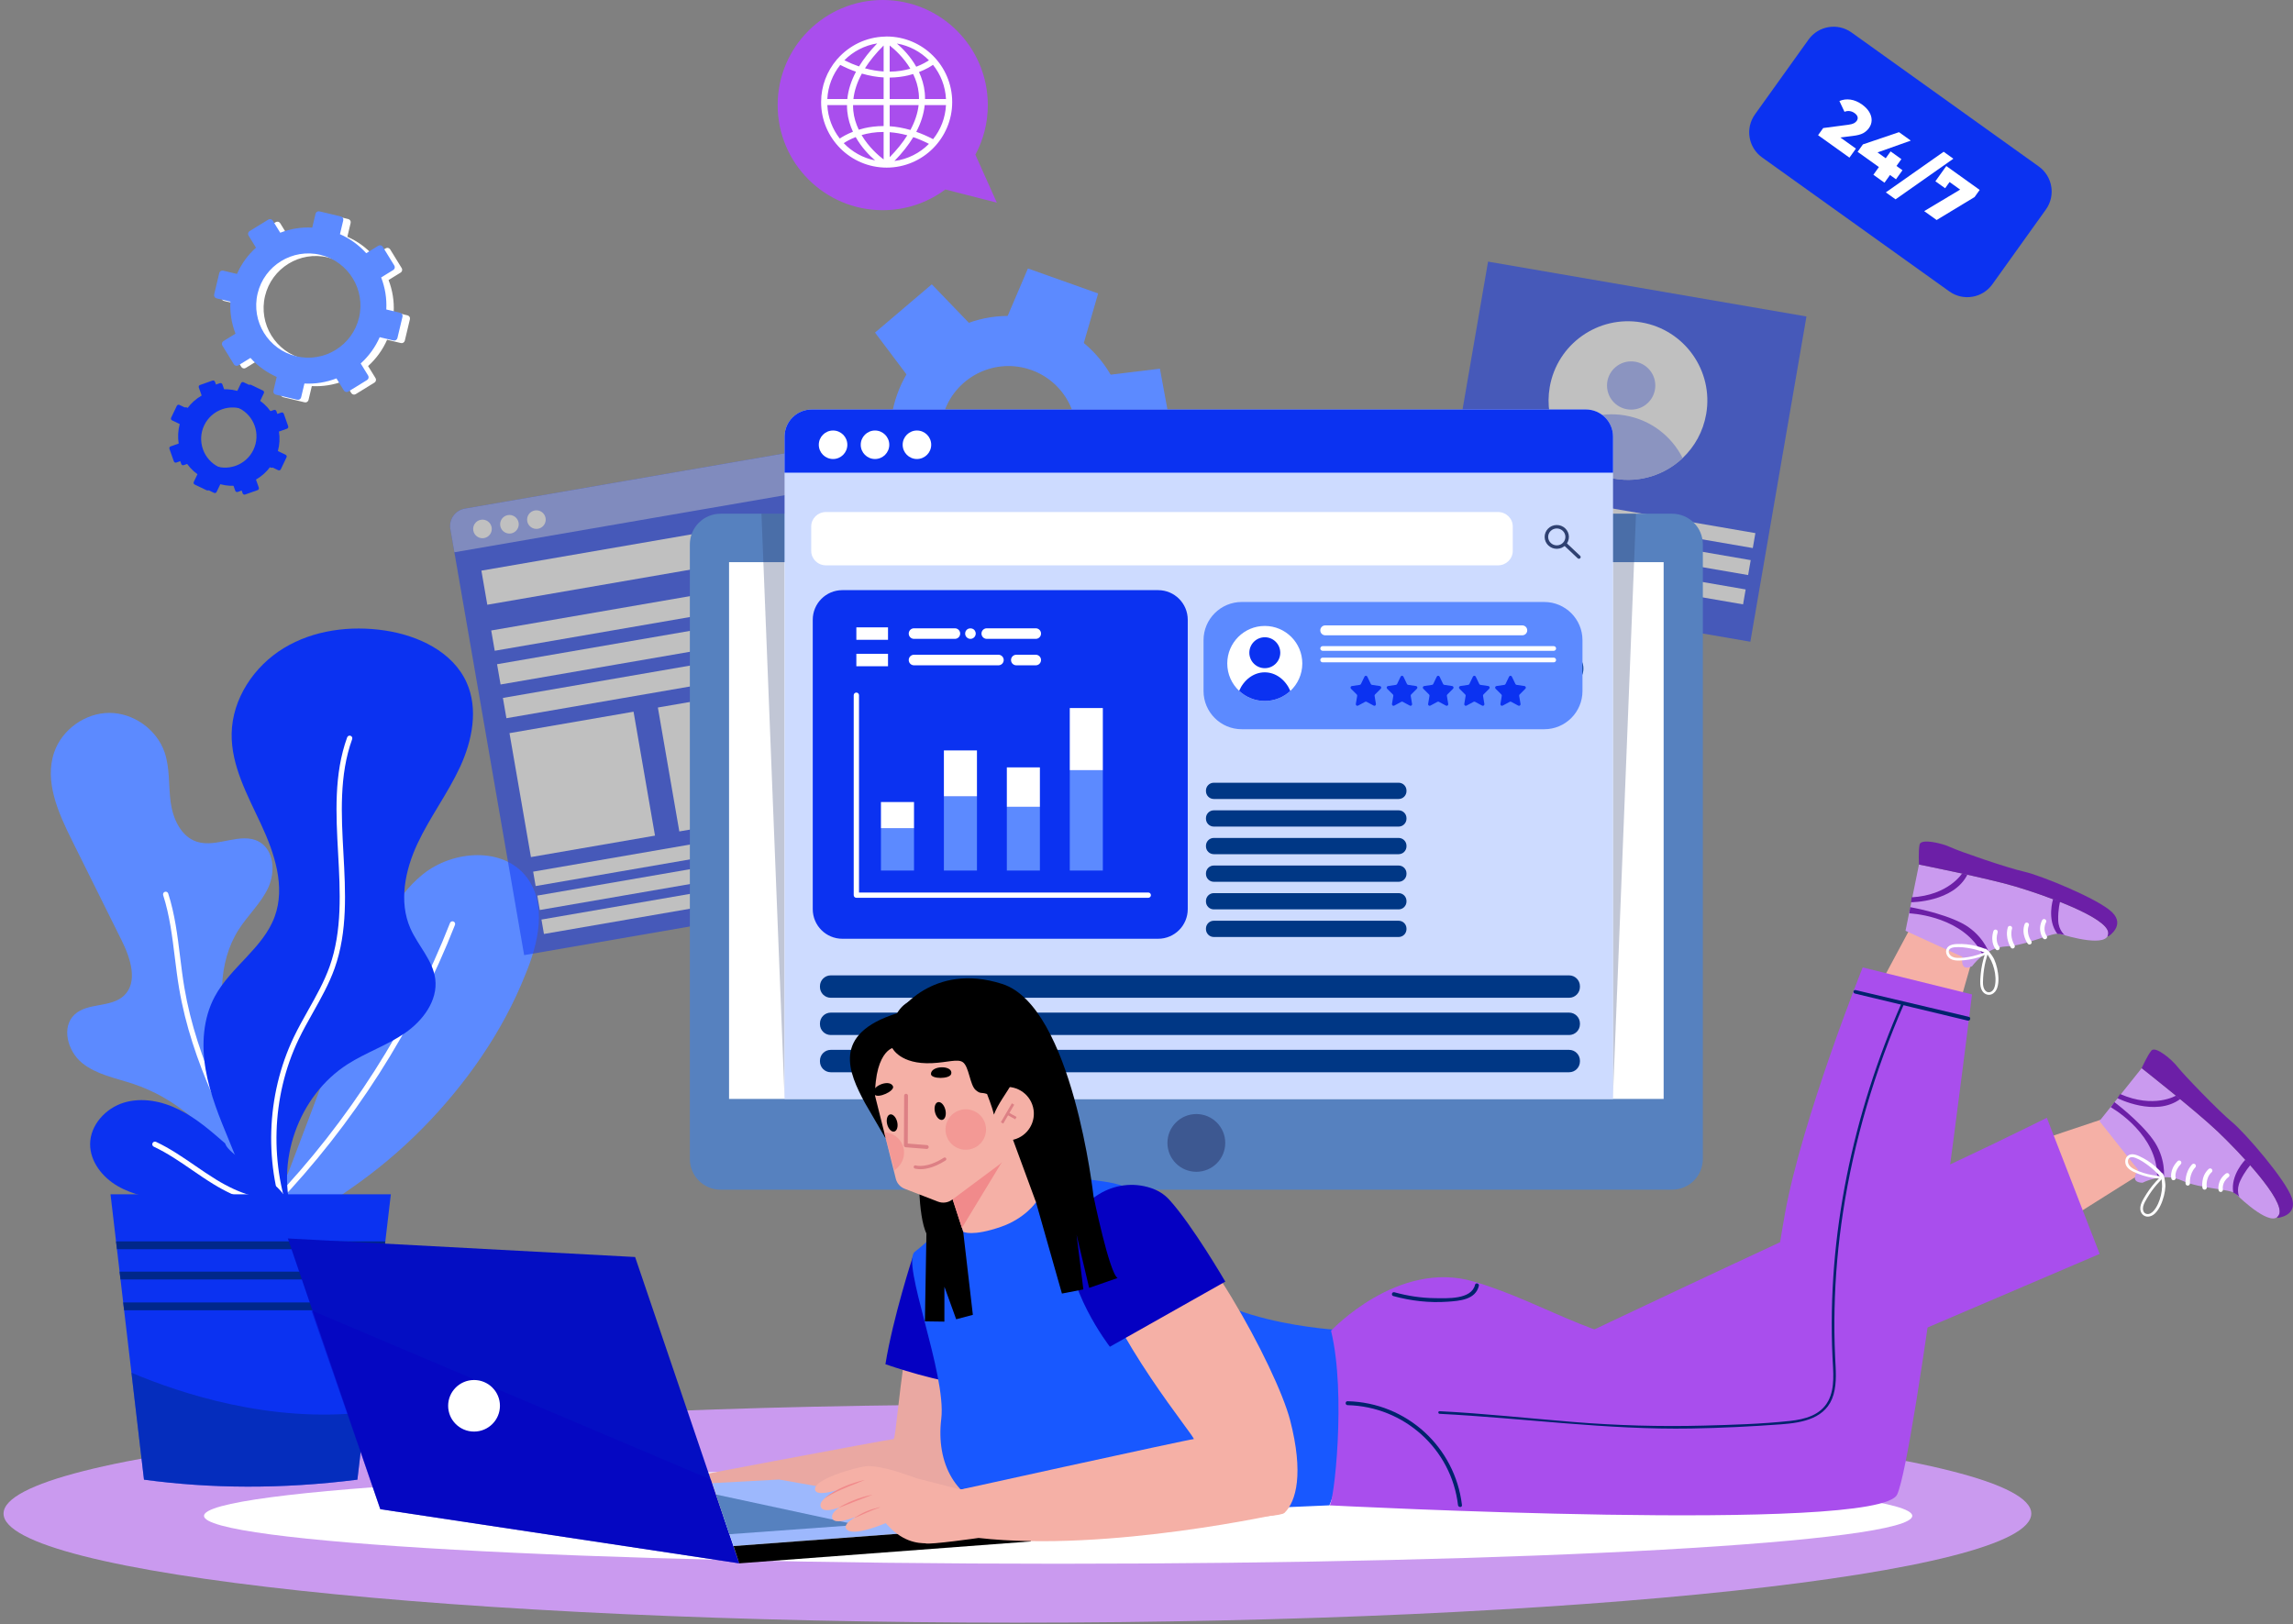 <svg xmlns="http://www.w3.org/2000/svg" width="631" height="447" viewBox="0 0 631 447" fill="none"><rect x="0" y="0" width="631" height="447" fill="#808080" stroke="none"/><path d="M0.976 416.606C0.976 433.186 125.889 446.628 279.979 446.628C434.068 446.628 558.982 433.186 558.982 416.606C558.982 400.027 434.068 386.584 279.979 386.584C125.889 386.584 0.976 400.027 0.976 416.606Z" fill="#CA9AEF"></path><path d="M291.181 430.414C420.994 430.414 526.227 424.513 526.227 417.234C526.227 409.955 420.994 404.054 291.181 404.054C161.368 404.054 56.134 409.955 56.134 417.234C56.134 424.513 161.368 430.414 291.181 430.414Z" fill="white"></path><path d="M144.538 268.32C148.17 259.643 150.636 248.908 144.924 241.431C138.483 233.002 124.665 233.982 116.393 240.624C108.121 247.266 104.015 257.67 100.255 267.587C95.614 279.828 90.971 292.07 86.329 304.312C84.088 310.222 81.847 316.133 79.606 322.042C77.972 326.35 73.144 334.331 74.392 338.85C80.98 338.95 90.871 331.02 96.309 327.285C103.481 322.358 110.179 316.738 116.287 310.54C128.117 298.539 138.307 284.043 144.538 268.32Z" fill="#5C8AFF"></path><path d="M74.881 331.615C74.647 331.332 74.655 330.914 74.916 330.643C95.868 308.747 112.783 282.26 123.836 254.047C123.983 253.671 124.408 253.486 124.784 253.634C125.161 253.781 125.346 254.205 125.198 254.581C119.629 268.796 112.613 282.568 104.343 295.517C96.072 308.464 86.528 320.623 75.971 331.656C75.692 331.947 75.229 331.958 74.937 331.679C74.917 331.657 74.898 331.637 74.881 331.615Z" fill="white"></path><path d="M36.642 298.33C31.797 296.719 26.522 295.781 22.561 292.557C18.6 289.334 16.799 282.672 20.558 279.217C24.154 275.911 30.474 277.408 34.064 274.094C38.093 270.374 35.916 263.748 33.477 258.838C28.914 249.649 24.349 240.462 19.786 231.273C16.021 223.692 12.167 215.071 14.914 207.064C17.066 200.791 23.456 196.225 30.091 196.22C36.727 196.216 43.123 200.772 45.283 207.042C46.785 211.403 46.346 216.167 46.955 220.74C47.564 225.314 49.776 230.266 54.169 231.683C59.731 233.477 66.304 228.829 71.374 231.733C75.458 234.072 75.795 240.068 73.814 244.336C71.834 248.603 68.228 251.883 65.692 255.846C59.837 264.996 60.249 276.883 63.053 287.377C65.856 297.871 70.795 307.703 73.529 318.215C74.309 321.212 76.853 332.638 71.972 333.324C68.143 333.863 64.933 322.943 63.568 320.581C57.627 310.295 47.955 302.091 36.642 298.33Z" fill="#5C8AFF"></path><path d="M72.382 328.763C72.559 328.815 72.755 328.799 72.93 328.707C73.287 328.517 73.422 328.075 73.232 327.718C63.846 310.113 54.143 291.908 50.743 271.874C50.264 269.048 49.904 266.137 49.559 263.322C48.849 257.553 48.115 251.588 46.294 245.94C46.171 245.556 45.758 245.346 45.373 245.469C44.988 245.592 44.778 246.004 44.901 246.39C46.68 251.905 47.406 257.8 48.107 263.502C48.455 266.333 48.816 269.26 49.302 272.119C52.74 292.387 62.502 310.698 71.942 328.404C72.037 328.585 72.2 328.71 72.382 328.763Z" fill="white"></path><path d="M63.064 314.003C60.428 307.639 57.772 301.21 56.597 294.423C55.423 287.637 55.84 280.363 59.1 274.296C63.462 266.18 72.423 260.955 75.588 252.302C78.616 244.025 75.543 234.831 71.822 226.842C68.1 218.852 63.604 210.74 63.749 201.929C63.906 192.338 69.901 183.364 78.102 178.384C86.304 173.403 96.406 172.126 105.899 173.54C115.066 174.906 124.578 179.379 128.388 187.824C131.695 195.155 129.965 203.841 126.583 211.139C123.199 218.436 118.28 224.938 114.875 232.226C111.471 239.514 109.689 248.18 112.933 255.539C115.036 260.312 119.14 264.31 119.782 269.485C120.519 275.417 116.359 280.952 111.437 284.343C106.514 287.735 100.73 289.683 95.689 292.899C82.102 301.566 75.608 319.927 80.731 335.203C80.737 335.222 74.57 336.868 73.609 336.509C71.903 335.871 71.369 333.926 70.694 332.412C67.989 326.354 65.603 320.133 63.064 314.003Z" fill="#0B32F1"></path><path d="M79.748 338.02C79.901 338.064 80.068 338.059 80.227 337.995C80.602 337.844 80.781 337.416 80.63 337.043C74.059 320.88 74.635 301.835 82.168 286.098C83.367 283.593 84.762 281.112 86.11 278.715C88.294 274.828 90.554 270.811 92.084 266.517C95.687 256.408 95.086 245.417 94.503 234.789C93.925 224.24 93.329 213.332 96.908 203.457C97.046 203.078 96.849 202.658 96.469 202.521C96.09 202.382 95.67 202.58 95.532 202.96C91.852 213.115 92.458 224.173 93.043 234.868C93.616 245.353 94.21 256.195 90.707 266.027C89.219 270.203 86.99 274.167 84.835 278C83.475 280.418 82.07 282.918 80.85 285.467C73.142 301.571 72.553 321.057 79.276 337.596C79.362 337.808 79.54 337.959 79.748 338.02Z" fill="white"></path><path d="M61.958 314.72C58.005 311.27 53.998 307.783 49.307 305.438C44.616 303.09 39.086 301.971 34.07 303.507C29.054 305.043 24.821 309.666 24.797 314.91C24.776 319.732 28.191 324.038 32.364 326.458C36.536 328.876 41.396 329.756 46.146 330.597C51.863 331.61 57.581 332.623 63.297 333.635C66.714 334.24 74.969 337.429 77.822 334.894C85.134 328.395 63.212 319.304 61.958 314.72Z" fill="#0B32F1"></path><path d="M68.301 330.343C71.542 331.284 74.595 331.543 77.509 331.134C77.908 331.078 78.188 330.708 78.132 330.309C78.076 329.909 77.705 329.63 77.306 329.686C72.018 330.427 66.179 328.784 59.453 324.658C57.481 323.449 55.53 322.11 53.644 320.812C50.255 318.485 46.751 316.077 42.942 314.296C42.577 314.126 42.141 314.282 41.969 314.649C41.798 315.014 41.955 315.449 42.322 315.621C46.022 317.352 49.476 319.725 52.816 322.019C54.718 323.325 56.684 324.677 58.69 325.906C62.081 327.988 65.273 329.464 68.301 330.343Z" fill="white"></path><path d="M107.557 328.72L106.034 341.691L105.783 343.842L105.06 350.007L104.809 352.161L104.067 358.49L103.815 360.64L100.522 388.725L98.347 407.271C77.463 409.913 57.971 409.75 39.624 407.271L36.171 377.836L34.155 360.64L33.903 358.49L33.162 352.161L32.91 350.007L32.186 343.842L31.934 341.691L30.412 328.72H107.557Z" fill="#0B32F1"></path><path d="M106.036 341.689L105.785 343.842H32.183L31.931 341.689H106.036Z" fill="#00278A"></path><path d="M105.06 350.007L104.809 352.16H33.159L32.906 350.007H105.06Z" fill="#00278A"></path><path d="M104.065 358.489L103.814 360.638H34.152L33.9 358.489H104.065Z" fill="#00278A"></path><g opacity="0.5"><path d="M100.522 388.723L98.347 407.27C77.463 409.912 57.971 409.748 39.624 407.27L36.171 377.835C49.862 383.63 74.502 391.694 100.522 388.723Z" fill="#00278A"></path></g><path d="M288.427 88.847C271.513 82.826 252.917 91.647 246.892 108.545C240.868 125.443 249.694 144.022 266.609 150.042C283.523 156.061 302.119 147.242 308.144 130.344C314.167 113.444 305.341 94.867 288.427 88.847ZM271.24 137.049C261.508 133.586 256.429 122.897 259.896 113.173C263.363 103.45 274.061 98.376 283.793 101.839C293.525 105.303 298.604 115.992 295.137 125.716C291.672 135.439 280.971 140.513 271.24 137.049Z" fill="#5C8AFF"></path><path d="M296.708 99.735L275.12 92.053L282.869 73.895L302.192 80.772L296.708 99.735Z" fill="#5C8AFF"></path><path d="M270.114 92.483L252.659 107.321L240.796 91.538L256.418 78.256L270.114 92.483Z" fill="#5C8AFF"></path><path d="M250.529 111.868L254.662 134.388L235.05 136.762L231.349 116.604L250.529 111.868Z" fill="#5C8AFF"></path><path d="M257.54 138.506L279.129 146.188L271.379 164.344L252.056 157.467L257.54 138.506Z" fill="#0B32F1"></path><path d="M284.135 145.929L301.419 130.895L313.461 146.543L297.99 159.999L284.135 145.929Z" fill="#0B32F1"></path><path d="M303.719 126.373L299.584 103.851L319.196 101.479L322.897 121.637L303.719 126.373Z" fill="#5C8AFF"></path><g opacity="0.5"><path d="M497.111 87.11L409.491 72.011L394.05 161.532L481.67 176.631L497.111 87.11Z" fill="#0B32F1"></path><path d="M469.518 113.96C468.686 118.783 466.332 122.953 463.036 126.08C458.203 130.653 451.338 132.974 444.276 131.758C437.171 130.535 431.468 126.01 428.463 120.035C426.432 116.004 425.635 111.327 426.463 106.541C428.513 94.663 439.816 86.694 451.705 88.742C463.592 90.79 471.568 102.081 469.518 113.96Z" fill="white"></path><g opacity="0.79"><path d="M463.036 126.08C458.203 130.653 451.338 132.974 444.276 131.758C437.171 130.534 431.468 126.009 428.463 120.034C433.298 115.453 440.161 113.14 447.223 114.356C454.327 115.58 460.031 120.103 463.036 126.08Z" fill="#7A90FF"></path></g><g opacity="0.79"><path d="M448.898 112.747C452.567 112.732 455.53 109.748 455.515 106.082C455.501 102.416 452.514 99.456 448.844 99.47C445.174 99.485 442.211 102.469 442.226 106.136C442.241 109.802 445.228 112.762 448.898 112.747Z" fill="#7A90FF"></path></g><path d="M483.054 146.739L405.169 133.318L404.46 137.43L482.345 150.851L483.054 146.739Z" fill="white"></path><path d="M481.77 154.172L403.886 140.751L403.177 144.863L481.061 158.284L481.77 154.172Z" fill="white"></path><path d="M480.376 162.239L402.492 148.818L401.783 152.93L479.667 166.351L480.376 162.239Z" fill="white"></path></g><g opacity="0.5"><path d="M270.557 120.281L290.861 237.549L144.238 262.89L123.934 145.622C123.475 142.973 125.254 140.454 127.907 139.995L264.924 116.313C267.578 115.856 270.1 117.632 270.557 120.281Z" fill="#0B32F1"></path><g opacity="0.79"><path d="M270.557 120.281L271.664 126.673L125.041 152.013L123.934 145.622C123.475 142.973 125.254 140.454 127.907 139.995L264.924 116.313C267.578 115.856 270.1 117.632 270.557 120.281Z" fill="#9FAFFF"></path></g><path d="M135.294 145.15C135.535 146.543 134.601 147.868 133.207 148.108C131.812 148.349 130.486 147.415 130.246 146.023C130.005 144.631 130.939 143.305 132.334 143.065C133.727 142.823 135.052 143.756 135.294 145.15Z" fill="white"></path><path d="M142.715 143.868C142.956 145.26 142.022 146.585 140.627 146.825C139.233 147.066 137.907 146.132 137.667 144.74C137.426 143.348 138.36 142.023 139.755 141.782C141.149 141.54 142.475 142.475 142.715 143.868Z" fill="white"></path><path d="M150.137 142.584C150.377 143.976 149.443 145.302 148.049 145.542C146.654 145.782 145.329 144.849 145.088 143.457C144.848 142.064 145.781 140.739 147.176 140.499C148.57 140.257 149.896 141.192 150.137 142.584Z" fill="white"></path><path d="M253.652 136.123L132.474 157.068L134.097 166.452L255.276 145.507L253.652 136.123Z" fill="white"></path><path d="M262.369 141.284C261.826 141.378 261.278 141.261 260.82 140.952C260.348 140.635 260.03 140.153 259.921 139.595C259.811 139.038 259.927 138.473 260.245 138.002C260.562 137.532 261.045 137.212 261.602 137.104C262.16 136.997 262.727 137.11 263.197 137.427C263.668 137.744 263.987 138.226 264.096 138.784C264.206 139.341 264.09 139.906 263.771 140.377C263.454 140.847 262.972 141.167 262.414 141.275C262.399 141.28 262.385 141.283 262.369 141.284ZM261.751 137.705C261.359 137.772 260.995 137.994 260.756 138.348C260.531 138.682 260.448 139.085 260.526 139.48C260.603 139.876 260.829 140.218 261.165 140.443C261.499 140.668 261.901 140.747 262.297 140.672C262.694 140.596 263.036 140.37 263.261 140.034C263.486 139.7 263.568 139.297 263.49 138.902C263.414 138.507 263.187 138.164 262.852 137.939C262.516 137.713 262.122 137.641 261.751 137.705Z" fill="white"></path><path d="M266.499 142.378C266.424 142.391 266.343 142.376 266.274 142.33L263.465 140.438C263.325 140.343 263.287 140.152 263.382 140.01C263.478 139.87 263.67 139.832 263.81 139.927L266.62 141.819C266.76 141.914 266.798 142.105 266.702 142.247C266.654 142.319 266.579 142.364 266.499 142.378Z" fill="white"></path><path d="M270.336 150.177L135.177 173.538L136.143 179.121L271.302 155.76L270.336 150.177Z" fill="white"></path><path d="M271.943 159.46L136.784 182.821L137.75 188.404L272.909 165.043L271.943 159.46Z" fill="white"></path><path d="M273.55 168.741L138.391 192.102L139.357 197.685L274.516 174.324L273.55 168.741Z" fill="white"></path><path d="M281.224 216.669L146.716 239.918L147.402 243.884L281.91 220.636L281.224 216.669Z" fill="white"></path><path d="M282.366 223.261L147.858 246.509L148.544 250.476L283.052 227.227L282.366 223.261Z" fill="white"></path><path d="M283.507 229.854L149 253.103L149.686 257.069L284.194 233.821L283.507 229.854Z" fill="white"></path><path d="M174.344 195.894L140.204 201.795L146.105 235.905L180.246 230.004L174.344 195.894Z" fill="white"></path><path d="M235.563 185.315L181.037 194.739L186.938 228.849L241.464 219.425L235.563 185.315Z" fill="white"></path><path d="M274.968 178.503L240.828 184.404L246.729 218.514L280.869 212.613L274.968 178.503Z" fill="white"></path></g><path d="M468.598 149.853V319.003C468.598 323.67 464.808 327.457 460.135 327.457H198.29C193.618 327.457 189.837 323.67 189.837 319.003V149.853C189.837 145.186 193.618 141.4 198.29 141.4H460.137C464.808 141.4 468.598 145.186 468.598 149.853Z" fill="#5681BF"></path><path d="M457.809 154.734H200.623V302.477H457.809V154.734Z" fill="white"></path><path d="M329.216 322.532C333.609 322.532 337.171 318.974 337.171 314.584C337.171 310.195 333.609 306.636 329.216 306.636C324.822 306.636 321.261 310.195 321.261 314.584C321.261 318.974 324.822 322.532 329.216 322.532Z" fill="#3D5891"></path><g opacity="0.3"><path d="M215.912 302.505L209.542 141.39L215.901 141.4L215.912 302.505Z" fill="#2F4171"></path></g><g opacity="0.3"><path d="M443.833 302.505L450.202 141.39L443.843 141.4L443.833 302.505Z" fill="#2F4171"></path></g><path d="M443.882 120.166V302.504H215.902V120.166C215.902 116.048 219.245 112.708 223.371 112.708H436.418C440.54 112.708 443.882 116.048 443.882 120.166Z" fill="#CDDBFF"></path><g clip-path="url(#clip0_150_47693)"><path d="M412.237 155.608H227.286C225.049 155.608 223.236 153.828 223.236 151.635V144.907C223.236 142.712 225.049 140.933 227.286 140.933H412.237C414.474 140.933 416.287 142.712 416.287 144.907V151.635C416.287 153.828 414.474 155.608 412.237 155.608Z" fill="white"></path><path d="M428.4 151.057C427.535 151.057 426.719 150.735 426.092 150.146C425.448 149.54 425.083 148.725 425.064 147.851C425.045 146.976 425.375 146.147 425.992 145.516C426.61 144.885 427.44 144.527 428.332 144.51C429.223 144.492 430.069 144.814 430.712 145.42C431.356 146.025 431.72 146.841 431.74 147.714C431.759 148.589 431.429 149.418 430.812 150.049C430.194 150.68 429.364 151.038 428.472 151.057C428.448 151.057 428.424 151.057 428.4 151.057ZM428.404 145.458C427.78 145.458 427.157 145.697 426.692 146.172C426.253 146.621 426.019 147.21 426.032 147.83C426.045 148.452 426.304 149.03 426.762 149.46C427.22 149.89 427.818 150.115 428.453 150.107C429.087 150.094 429.676 149.84 430.114 149.391C430.552 148.942 430.786 148.353 430.773 147.733C430.76 147.113 430.501 146.533 430.044 146.103C429.584 145.673 428.994 145.458 428.404 145.458Z" fill="#2F4171"></path><path d="M434.497 153.801C434.377 153.801 434.255 153.757 434.162 153.669L430.324 150.06C430.13 149.878 430.124 149.578 430.309 149.389C430.495 149.201 430.801 149.195 430.993 149.375L434.831 152.985C435.025 153.167 435.031 153.467 434.846 153.655C434.751 153.753 434.625 153.801 434.497 153.801Z" fill="#2F4171"></path></g><path d="M443.882 120.166V130.105H215.902V120.166C215.902 116.048 219.245 112.708 223.371 112.708H436.418C440.54 112.708 443.882 116.048 443.882 120.166Z" fill="#0B32F1"></path><path d="M233.174 122.42C233.174 124.586 231.417 126.342 229.248 126.342C227.079 126.342 225.322 124.586 225.322 122.42C225.322 120.253 227.079 118.497 229.248 118.497C231.417 118.497 233.174 120.253 233.174 122.42Z" fill="white"></path><path d="M244.715 122.42C244.715 124.586 242.958 126.342 240.789 126.342C238.621 126.342 236.863 124.586 236.863 122.42C236.863 120.253 238.62 118.497 240.789 118.497C242.956 118.497 244.715 120.253 244.715 122.42Z" fill="white"></path><path d="M256.254 122.42C256.254 124.586 254.497 126.342 252.328 126.342C250.161 126.342 248.402 124.586 248.402 122.42C248.402 120.253 250.159 118.497 252.328 118.497C254.496 118.497 256.254 120.253 256.254 122.42Z" fill="white"></path><path d="M431.521 188.359H336.919C334.6 188.359 332.72 186.48 332.72 184.162V183.874C332.72 181.557 334.6 179.677 336.919 179.677H431.521C433.84 179.677 435.72 181.557 435.72 183.874V184.162C435.72 186.48 433.84 188.359 431.521 188.359Z" fill="#003785"></path><path d="M431.793 274.633H228.621C226.973 274.633 225.638 273.298 225.638 271.651V271.449C225.638 269.802 226.973 268.467 228.621 268.467H431.793C433.441 268.467 434.776 269.802 434.776 271.449V271.651C434.778 273.297 433.441 274.633 431.793 274.633Z" fill="#003785"></path><path d="M431.793 284.883H228.621C226.973 284.883 225.638 283.548 225.638 281.902V281.699C225.638 280.052 226.973 278.718 228.621 278.718H431.793C433.441 278.718 434.776 280.052 434.776 281.699V281.902C434.778 283.548 433.441 284.883 431.793 284.883Z" fill="#003785"></path><path d="M431.793 295.133H228.621C226.973 295.133 225.638 293.799 225.638 292.152V291.949C225.638 290.303 226.973 288.968 228.621 288.968H431.793C433.441 288.968 434.776 290.303 434.776 291.949V292.152C434.778 293.799 433.441 295.133 431.793 295.133Z" fill="#003785"></path><path d="M384.881 219.917H334.025C332.831 219.917 331.861 218.949 331.861 217.753V217.605C331.861 216.411 332.829 215.442 334.025 215.442H384.881C386.075 215.442 387.045 216.409 387.045 217.605V217.753C387.045 218.949 386.077 219.917 384.881 219.917Z" fill="#003785"></path><path d="M384.881 227.515H334.025C332.831 227.515 331.861 226.547 331.861 225.352V225.203C331.861 224.009 332.829 223.04 334.025 223.04H384.881C386.075 223.04 387.045 224.008 387.045 225.203V225.352C387.045 226.546 386.077 227.515 384.881 227.515Z" fill="#003785"></path><path d="M384.881 235.112H334.025C332.831 235.112 331.861 234.144 331.861 232.948V232.8C331.861 231.606 332.829 230.637 334.025 230.637H384.881C386.075 230.637 387.045 231.604 387.045 232.8V232.948C387.045 234.144 386.077 235.112 384.881 235.112Z" fill="#003785"></path><path d="M384.881 242.708H334.025C332.831 242.708 331.861 241.741 331.861 240.545V240.397C331.861 239.203 332.829 238.233 334.025 238.233H384.881C386.075 238.233 387.045 239.201 387.045 240.397V240.545C387.045 241.741 386.077 242.708 384.881 242.708Z" fill="#003785"></path><path d="M384.881 250.305H334.025C332.831 250.305 331.861 249.338 331.861 248.142V247.994C331.861 246.8 332.829 245.83 334.025 245.83H384.881C386.075 245.83 387.045 246.798 387.045 247.994V248.142C387.045 249.338 386.077 250.305 384.881 250.305Z" fill="#003785"></path><path d="M384.881 257.904H334.025C332.831 257.904 331.861 256.936 331.861 255.74V255.592C331.861 254.398 332.829 253.429 334.025 253.429H384.881C386.075 253.429 387.045 254.396 387.045 255.592V255.74C387.045 256.934 386.077 257.904 384.881 257.904Z" fill="#003785"></path><path d="M270.253 369.757L250.216 365.995C247.506 380.267 246.535 396.11 245.881 396.11C244.703 396.11 181.44 408.124 181.44 408.124L182.673 417.085C182.673 417.085 267.656 419.552 270.893 416.389C274.13 413.227 274.261 405.778 272.148 390.931C271.439 385.966 271.315 377.648 270.253 369.757Z" fill="#EAA8A2"></path><path d="M251.153 346.01C251.153 346.01 245.749 362.606 243.654 375.499C243.654 375.499 260.529 381.36 266.149 380.578C271.768 379.798 251.153 346.01 251.153 346.01Z" fill="#0500C2"></path><path d="M266.252 331.348C266.252 331.348 255.645 341.605 251.756 344.534C247.866 347.464 260.524 378.138 259.022 390.543C257.546 402.724 262.929 413.024 274.45 415.451C286.972 418.089 365.825 414.338 365.825 414.338C370.521 403.481 370.416 384.215 369.347 366.143C369.347 366.143 329.396 364.304 322.87 346.585C315.073 325.414 309.923 326.136 299.919 324.671C289.912 323.207 266.252 331.348 266.252 331.348Z" fill="#1858FF"></path><path d="M552.568 316.748L584.351 306.101C587.334 313.208 596.271 318.855 589.981 322.497L563.257 339.317L552.568 316.748Z" fill="#F5B0A6"></path><path d="M434.696 367.848C434.696 367.848 486.771 343.078 512.803 331.439C541.577 318.573 563.259 307.664 563.259 307.664L577.798 345.137L470.68 390.935C470.679 390.933 446.858 383.637 434.696 367.848Z" fill="#A94EED"></path><path d="M512.48 280.125L527.767 251.594C535.381 252.949 544.296 252.601 543.962 259.839L534.3 293.554L512.48 280.125Z" fill="#F5B0A6"></path><path d="M549.44 253.301C549.371 253.321 549.313 253.349 549.262 253.383C548.064 253.262 546.888 252.839 545.806 252.097C545.301 251.752 545.884 251.006 546.385 251.349C547.305 251.98 548.318 252.347 549.352 252.455C549.822 252.503 549.908 253.163 549.454 253.296C549.451 253.297 549.444 253.297 549.44 253.301Z" fill="white"></path><path d="M551.017 252.155C550.948 252.175 550.891 252.203 550.839 252.238C549.641 252.116 548.466 251.693 547.383 250.951C546.879 250.606 547.461 249.86 547.963 250.204C548.882 250.834 549.896 251.201 550.93 251.309C551.4 251.357 551.486 252.017 551.031 252.15C551.028 252.152 551.023 252.153 551.017 252.155Z" fill="white"></path><path d="M553.13 250.904C553.059 250.925 553.003 250.953 552.951 250.987C551.754 250.865 550.578 250.444 549.496 249.703C548.991 249.358 549.574 248.612 550.075 248.955C550.995 249.586 552.008 249.952 553.042 250.06C553.512 250.108 553.598 250.769 553.144 250.901C553.139 250.901 553.134 250.903 553.13 250.904Z" fill="white"></path><path d="M555.772 250.115C555.704 250.135 555.646 250.163 555.596 250.197C554.398 250.076 553.222 249.654 552.14 248.913C551.637 248.568 552.218 247.822 552.719 248.165C553.639 248.796 554.653 249.163 555.686 249.27C556.156 249.319 556.242 249.979 555.788 250.112C555.783 250.112 555.779 250.113 555.772 250.115Z" fill="white"></path><path d="M366.281 366.287C366.281 366.287 384.66 346.587 405.553 352.74C426.444 358.895 441.631 371.263 466.053 370.971C490.475 370.678 486.292 368.132 486.292 368.132C486.292 368.132 488.091 351.393 491.137 334.348C495.846 308.009 512.588 266.285 512.588 266.285L542.671 273.716C542.671 273.716 527.076 400.506 522.073 411.349C517.071 422.193 365.822 414.34 365.822 414.34C367.04 414.338 370.546 383.697 366.281 366.287Z" fill="#A94EED"></path><path d="M383.42 356.734C388.283 358.07 393.314 358.648 398.354 358.292C401.641 358.059 406.048 357.766 406.958 353.926C407.119 353.249 406.071 352.96 405.91 353.639C404.933 357.764 398.132 357.349 394.84 357.315C391.063 357.274 387.346 356.692 383.709 355.693C383.034 355.506 382.747 356.548 383.42 356.734Z" fill="#00226D"></path><path d="M396.155 389.146C419.288 390.334 442.172 393.588 465.387 393.189C473.619 393.047 481.851 392.645 490.062 392.044C496.055 391.606 502.665 390.454 504.558 383.855C505.52 380.5 505.155 376.915 504.997 373.484C504.794 369.093 504.744 364.696 504.839 360.303C505.031 351.387 505.821 342.484 507.168 333.668C510.18 313.929 515.942 294.663 523.944 276.368C524.128 275.947 523.505 275.58 523.319 276.005C509.943 306.588 502.736 340.06 504.275 373.484C504.457 377.425 505.039 381.958 503.115 385.589C501.021 389.541 496.659 390.669 492.521 391.114C484.651 391.96 476.647 392.188 468.738 392.396C456.77 392.709 444.819 392.36 432.886 391.389C420.642 390.392 408.434 389.055 396.16 388.426C395.69 388.4 395.692 389.121 396.155 389.146Z" fill="#00226D"></path><path d="M510.482 273.482C518.484 275.355 533.502 279.05 541.504 280.923C542.183 281.082 542.474 280.039 541.793 279.88C533.791 278.007 518.662 274.397 510.661 272.524C509.981 272.365 509.802 273.323 510.482 273.482Z" fill="#00226D"></path><path d="M370.831 386.764C386.411 387.14 399.398 398.845 401.226 414.274C401.308 414.958 402.394 414.966 402.312 414.274C400.413 398.252 387.047 386.074 370.829 385.682C370.131 385.665 370.131 386.747 370.831 386.764Z" fill="#00226D"></path><path d="M542.701 265.942C542.701 265.942 546.299 260.749 552.112 260.494C557.924 260.238 564.933 256.414 566.947 257.06C568.962 257.705 580.352 261.042 580.152 256.75C579.952 252.459 562.357 246.309 554.56 243.994C546.763 241.679 528.075 237.961 528.075 237.961L524.37 256.191L540.014 263.358C540.012 263.36 539.155 267.634 542.701 265.942Z" fill="#CA9AEF"></path><path d="M528.246 232.45C527.868 234.193 528.076 237.96 528.076 237.96C528.076 237.96 546.764 241.678 554.561 243.993C562.358 246.307 579.954 252.457 580.153 256.748C580.17 257.107 580.098 257.408 579.965 257.667L580.226 257.713C580.226 257.713 584.934 254.727 581.205 251.077C577.476 247.428 561.646 240.957 556.997 239.919C552.348 238.881 539.042 234.289 536.77 233.201C534.499 232.114 528.624 230.706 528.246 232.45Z" fill="#6C1FA7"></path><path d="M568.262 257.43C568.262 257.43 566.476 256.219 566.388 253.286C566.301 250.353 566.905 248.13 566.905 248.13L564.978 247.486C564.978 247.486 563.178 253.102 566.154 257.044C566.156 257.046 567.652 257.071 568.262 257.43Z" fill="#6C1FA7"></path><path d="M525.895 248.339C525.895 248.339 537.599 248.355 541.409 240.716L539.918 240.429C539.918 240.429 536.22 246.407 526.048 246.986L525.895 248.339Z" fill="#6C1FA7"></path><path d="M525.409 251.394C525.409 251.394 538.337 251.867 544.407 260.761L545.608 262.793L547.248 261.988C547.248 261.988 545.432 256.926 539.755 254.033C534.079 251.141 525.652 249.691 525.652 249.691L525.409 251.394Z" fill="#6C1FA7"></path><path d="M562.936 253.144C563.108 253.32 563.161 253.59 563.047 253.826C561.997 256 563.194 257.544 563.206 257.558C563.414 257.819 563.37 258.198 563.108 258.405C562.845 258.611 562.469 258.563 562.255 258.307C562.186 258.22 560.578 256.15 561.952 253.303C562.097 253.003 562.46 252.877 562.761 253.02C562.83 253.052 562.887 253.094 562.936 253.144Z" fill="white"></path><path d="M558.17 254.116C558.327 254.279 558.388 254.524 558.302 254.748C557.467 256.959 558.958 258.991 558.974 259.011C559.174 259.278 559.119 259.656 558.85 259.856C558.582 260.054 558.201 260.001 558.001 259.731C557.923 259.626 556.1 257.141 557.167 254.322C557.286 254.01 557.634 253.853 557.948 253.971C558.034 254.004 558.109 254.054 558.17 254.116Z" fill="white"></path><path d="M553.534 255.025C553.681 255.175 553.744 255.396 553.683 255.61C553.003 257.983 554.346 260.133 554.36 260.154C554.54 260.435 554.456 260.808 554.175 260.986C553.893 261.164 553.519 261.082 553.339 260.801C553.27 260.695 551.685 258.184 552.516 255.278C552.608 254.958 552.944 254.772 553.266 254.864C553.372 254.895 553.464 254.951 553.534 255.025Z" fill="white"></path><path d="M549.572 256.043C549.72 256.194 549.782 256.419 549.718 256.637C548.958 259.158 550.089 260.479 550.137 260.533C550.357 260.781 550.337 261.162 550.089 261.382C549.84 261.602 549.458 261.609 549.237 261.342C549.169 261.268 547.587 259.497 548.555 256.289C548.652 255.969 548.989 255.79 549.311 255.885C549.414 255.916 549.501 255.972 549.572 256.043Z" fill="white"></path><path d="M546.399 261.067C546.385 261.095 546.384 261.128 546.376 261.159C546.365 261.17 546.351 261.178 546.342 261.192C544.678 260.545 542.937 260.087 541.16 259.91C540.295 259.824 539.42 259.803 538.554 259.835C537.742 259.867 536.834 259.974 536.188 260.511C535.025 261.477 535.524 263.19 536.706 263.898C537.431 264.334 538.318 264.407 539.146 264.387C540.055 264.365 540.968 264.268 541.864 264.121C542.753 263.975 543.631 263.77 544.489 263.502C544.939 263.361 545.383 263.205 545.814 263.013C545.932 262.96 546.045 262.895 546.159 262.831C545.611 264.519 545.244 266.258 545.069 268.031C544.975 268.98 544.899 269.956 544.953 270.91C545.003 271.767 545.245 272.622 545.887 273.231C546.466 273.782 547.318 273.986 548.067 273.674C548.848 273.349 549.355 272.659 549.612 271.877C550.163 270.195 549.949 268.186 549.573 266.488C549.384 265.636 549.106 264.8 548.753 264.001C548.473 263.368 547.642 262.287 547.202 261.716L546.399 261.067ZM546.101 262.189C545.879 262.255 545.656 262.317 545.437 262.394C545.016 262.539 544.596 262.69 544.171 262.823C543.351 263.079 542.514 263.283 541.668 263.427C540.934 263.552 540.195 263.633 539.45 263.659C538.702 263.686 537.91 263.67 537.228 263.322C536.702 263.054 536.243 262.503 536.258 261.886C536.279 261.079 537.159 260.803 537.831 260.733C539.283 260.58 540.835 260.791 542.264 261.054C543.582 261.296 544.864 261.682 546.101 262.189ZM547.464 273.115C546.598 273.251 546.003 272.399 545.817 271.665C545.619 270.882 545.681 270.029 545.722 269.23C545.765 268.367 545.861 267.505 545.995 266.652C546.206 265.317 546.527 263.997 546.929 262.706C547.266 263.277 547.661 263.819 547.947 264.423C548.301 265.172 548.576 265.957 548.775 266.761C549.138 268.23 549.295 269.947 548.945 271.433C548.768 272.18 548.295 272.986 547.464 273.115Z" fill="white"></path><path d="M589.612 325.55C589.612 325.55 595.187 322.554 600.481 324.96C605.774 327.364 613.763 327.132 615.262 328.62C616.761 330.108 625.383 338.237 627.165 334.323C628.946 330.41 616.083 316.965 610.196 311.372C604.309 305.78 589.361 294.006 589.361 294.006L577.736 308.564L588.396 322.033C588.396 322.033 585.682 325.453 589.612 325.55Z" fill="#CA9AEF"></path><path d="M592.029 289.175C590.895 290.556 589.36 294.006 589.36 294.006C589.36 294.006 604.308 305.78 610.195 311.372C616.082 316.965 628.945 330.41 627.163 334.323C627.015 334.651 626.814 334.887 626.578 335.057L626.79 335.216C626.79 335.216 632.348 334.689 630.693 329.75C629.037 324.811 617.892 311.88 614.227 308.848C610.56 305.819 600.807 295.703 599.279 293.705C597.752 291.708 593.162 287.794 592.029 289.175Z" fill="#6C1FA7"></path><path d="M616.263 329.545C616.263 329.545 615.225 327.658 616.486 325.006C617.747 322.354 619.3 320.65 619.3 320.65L617.879 319.205C617.879 319.205 613.711 323.391 614.562 328.25C614.562 328.25 615.884 328.949 616.263 329.545Z" fill="#6C1FA7"></path><path d="M582.681 302.263C582.681 302.263 593.097 307.576 599.98 302.498L598.782 301.568C598.782 301.568 592.759 305.218 583.435 301.126L582.681 302.263Z" fill="#6C1FA7"></path><path d="M580.852 304.763C580.852 304.763 592.15 311.04 593.496 321.71L593.639 324.063L595.467 324.09C595.467 324.09 596.161 318.76 592.427 313.612C588.691 308.464 581.85 303.357 581.85 303.357L580.852 304.763Z" fill="#6C1FA7"></path><path d="M613.477 323.316C613.549 323.55 613.473 323.815 613.265 323.973C611.336 325.434 611.699 327.351 611.703 327.37C611.769 327.696 611.557 328.014 611.229 328.08C610.901 328.145 610.587 327.931 610.515 327.605C610.493 327.496 610.006 324.924 612.531 323.01C612.798 322.809 613.178 322.86 613.381 323.126C613.424 323.185 613.457 323.249 613.477 323.316Z" fill="white"></path><path d="M608.788 322.024C608.855 322.241 608.795 322.486 608.617 322.648C606.864 324.239 607.265 326.724 607.268 326.749C607.324 327.078 607.103 327.389 606.773 327.445C606.444 327.499 606.128 327.279 606.074 326.95C606.052 326.822 605.563 323.783 607.801 321.755C608.049 321.531 608.432 321.549 608.656 321.796C608.719 321.861 608.763 321.941 608.788 322.024Z" fill="white"></path><path d="M604.246 320.734C604.309 320.934 604.263 321.161 604.112 321.323C602.424 323.129 602.638 325.651 602.641 325.676C602.672 326.007 602.429 326.302 602.096 326.333C601.763 326.365 601.468 326.123 601.435 325.792C601.423 325.667 601.157 322.712 603.225 320.5C603.453 320.257 603.836 320.243 604.082 320.471C604.16 320.544 604.215 320.636 604.246 320.734Z" fill="white"></path><path d="M600.251 319.846C600.313 320.049 600.266 320.277 600.11 320.441C598.282 322.342 598.686 324.029 598.705 324.101C598.788 324.423 598.596 324.752 598.274 324.836C597.952 324.92 597.609 324.752 597.535 324.415C597.509 324.318 596.907 322.025 599.234 319.606C599.465 319.365 599.85 319.357 600.092 319.588C600.168 319.662 600.221 319.751 600.251 319.846Z" fill="white"></path><path d="M595.132 322.884C595.107 322.903 595.09 322.931 595.069 322.956C595.054 322.962 595.038 322.962 595.024 322.968C593.839 321.64 592.496 320.443 590.995 319.481C590.264 319.013 589.496 318.598 588.707 318.234C587.97 317.894 587.111 317.578 586.291 317.764C584.814 318.098 584.477 319.848 585.206 321.015C585.653 321.732 586.41 322.199 587.155 322.556C587.973 322.948 588.832 323.277 589.697 323.55C590.556 323.822 591.431 324.037 592.319 324.187C592.785 324.265 593.25 324.328 593.722 324.351C593.853 324.357 593.982 324.349 594.112 324.345C592.853 325.601 591.732 326.984 590.767 328.483C590.25 329.286 589.736 330.118 589.349 330.994C589.002 331.779 588.827 332.652 589.121 333.484C589.387 334.238 590.05 334.806 590.861 334.867C591.704 334.931 592.471 334.547 593.056 333.966C594.315 332.716 595.043 330.832 595.482 329.148C595.702 328.302 595.836 327.434 595.886 326.561C595.927 325.87 595.68 324.532 595.547 323.823L595.132 322.884ZM594.354 323.749C594.126 323.706 593.9 323.661 593.67 323.63C593.228 323.569 592.786 323.513 592.346 323.438C591.499 323.294 590.659 323.098 589.841 322.842C589.13 322.62 588.435 322.358 587.759 322.046C587.082 321.73 586.382 321.357 585.935 320.739C585.59 320.262 585.433 319.562 585.728 319.021C586.115 318.31 587.024 318.465 587.655 318.705C589.018 319.227 590.305 320.118 591.456 321C592.519 321.813 593.484 322.737 594.354 323.749ZM590.578 334.097C589.744 333.826 589.602 332.797 589.772 332.06C589.955 331.272 590.398 330.541 590.8 329.848C591.234 329.099 591.71 328.375 592.221 327.674C593.017 326.58 593.907 325.551 594.855 324.582C594.894 325.244 594.999 325.906 594.979 326.572C594.952 327.399 594.838 328.224 594.649 329.029C594.302 330.502 593.658 332.102 592.667 333.267C592.168 333.855 591.379 334.358 590.578 334.097Z" fill="white"></path><path d="M252.827 323.029C252.827 323.029 252.72 339.14 256.14 340.949L263.802 333.888L261.433 327.783C261.431 327.783 256.782 327.181 252.827 323.029Z" fill="black"></path><path d="M300.076 346.173C297.757 336.805 306.352 328.215 315.678 330.833C315.924 330.902 316.172 330.976 316.423 331.055C328.482 334.865 351.28 376.412 355.034 390.95C358.788 405.488 356.729 413.228 353.493 416.39C350.256 419.553 265.273 417.087 265.273 417.087L258.661 411.244C258.661 411.244 327.305 396.11 328.482 396.11C329.486 396.11 305.412 367.727 300.076 346.173Z" fill="#F5B0A6"></path><path d="M294.448 340.637C296.002 330.29 306.741 323.677 316.706 326.993C318.55 327.607 320.293 328.607 321.722 330.168C328.07 337.1 337.183 352.759 337.183 352.759L305.422 370.688C305.42 370.687 292.454 353.922 294.448 340.637Z" fill="#0500C2"></path><path d="M79.21 340.879L174.776 345.988L203.425 430.304L104.651 415.4L79.21 340.879Z" fill="#040EC3"></path><g opacity="0.5"><path d="M85.695 360.68L195.586 407.238L203.425 430.304L104.651 415.4L85.695 360.68Z" fill="#0500C2"></path></g><path d="M283.527 419.446L214.4 407.238L196.014 408.232L201.857 425.549L283.527 419.446Z" fill="#9DB8FD"></path><path d="M197.011 411.354L235.922 419.729L200.717 422.285L197.011 411.354Z" fill="#5681BF"></path><path d="M283.526 419.446L283.668 424.272L203.425 430.305L201.857 425.549L283.526 419.446Z" fill="black"></path><path d="M130.449 394.037C134.386 394.037 137.577 390.86 137.577 386.94C137.577 383.02 134.386 379.843 130.449 379.843C126.513 379.843 123.322 383.02 123.322 386.94C123.322 390.86 126.513 394.037 130.449 394.037Z" fill="white"></path><path d="M255.936 424.734C255.912 424.738 255.889 424.745 255.867 424.749C255.866 424.749 255.866 424.749 255.866 424.749C255.866 424.749 255.866 424.749 255.864 424.749C255.806 424.763 255.745 424.777 255.691 424.79C255.611 424.807 255.522 424.799 255.43 424.773C252.252 424.91 248.058 424.214 243.73 419.233C243.73 419.233 234.4 423.298 232.855 420.775C232.217 419.728 233.756 418.497 235.613 417.469C232.915 418.501 229.949 419.296 229.199 418.183C228.49 417.126 229.476 415.966 231 414.925C228.667 415.754 226.487 416.105 225.904 414.852C225.016 412.937 228.918 410.9 231.832 409.682C228.886 410.681 224.735 411.757 224.307 410.094C223.564 407.218 235.408 403.918 238.293 403.57C240.221 403.334 244.264 404.232 246.557 404.958C248.354 405.524 250.545 406.281 252.443 406.952C252.825 414.231 255.419 424.659 255.419 424.659C255.419 424.659 255.595 424.684 255.936 424.734Z" fill="#F5B0A6"></path><path d="M237.788 407.385C230.038 409.23 226.804 412.501 226.907 412.431C229.354 410.789 233.574 409.114 234.761 408.665C235.944 408.217 236.624 407.88 237.807 407.43C237.837 407.418 237.817 407.377 237.788 407.385Z" fill="#F18A8B"></path><path d="M239.976 411.449C236.25 412.086 232.277 414.009 231.012 414.884C230.911 414.955 230.964 414.98 231.079 414.933C232.572 414.319 238.475 412.023 239.99 411.485C240.014 411.475 239.999 411.444 239.976 411.449Z" fill="#F18A8B"></path><path d="M242.096 414.82C238.808 415.64 237.416 416.336 235.236 417.683C235.132 417.747 235.217 417.786 235.331 417.735C237.594 416.74 239.362 415.944 242.12 414.902C242.164 414.888 242.148 414.808 242.096 414.82Z" fill="#F18A8B"></path><path d="M252.441 406.951L264.372 410.007L322.631 400.638L353.493 416.392C353.493 416.392 304.993 427.359 269.289 423.315C269.289 423.315 255.927 425.231 254.645 424.805C253.361 424.378 251.628 407.088 252.441 406.951Z" fill="#F5B0A6"></path><path d="M255.121 328.983L254.52 363.7L259.881 363.772L259.891 354.17L263.127 363.124L267.718 361.907L265.065 339.051L261.124 325.044L255.121 328.983Z" fill="black"></path><path d="M247.04 278.981C247.04 278.981 256.395 264.649 275.77 270.816C295.145 276.983 300.908 329.211 300.908 329.211C300.908 329.211 305.272 350.452 307.544 351.769L299.719 354.485L296.252 339.833L298.123 354.91L292.228 356.046L285.091 330.919L247.04 278.981Z" fill="black"></path><path d="M243.584 313.146L238.002 303.551C233.568 295.274 228.687 284.61 246.851 278.897C251.407 271.423 258.823 276.943 267.287 279.245C268.175 279.479 270.613 276.79 271.456 277.146C280.375 280.912 287.297 284.575 288.601 294.151C289.071 297.601 286.708 311.539 281.963 311.327L243.584 313.146Z" fill="black"></path><path d="M275.814 305.704L285.093 330.919C285.093 330.919 282.124 335.347 275.504 337.657C267.529 340.438 265.067 339.051 265.067 339.051L259.918 323.205L257.263 314.714L275.814 305.704Z" fill="#F5B0A6"></path><path d="M275.706 319.866L264.695 337.991L259.92 323.206L275.706 319.866Z" fill="#F18A8B"></path><path d="M267.693 281.163L276.499 316.354C276.888 317.929 276.296 319.573 274.998 320.545L261.987 330.226C260.883 331.044 259.426 331.243 258.136 330.75L248.966 327.209C247.748 326.742 246.828 325.712 246.511 324.447L246.213 323.238L242.693 309.162L240.643 300.992C238.945 294.187 243.091 287.3 249.905 285.594L267.693 281.163Z" fill="#F5B0A6"></path><g opacity="0.6"><path d="M248.434 315.298C249.382 317.819 248.356 320.613 246.127 322.111L243.298 311.638C245.565 311.75 247.616 313.121 248.434 315.298Z" fill="#F18A8B"></path></g><path d="M255.211 316.211C255.144 316.234 255.07 316.245 254.995 316.239L249.228 315.779C248.954 315.757 248.741 315.527 248.743 315.249L248.81 301.578C248.811 301.287 249.05 301.05 249.341 301.053C249.633 301.055 249.867 301.292 249.867 301.582L249.801 314.764L255.08 315.185C255.37 315.209 255.587 315.463 255.564 315.754C255.547 315.971 255.403 316.145 255.211 316.211Z" fill="#DD8085"></path><path d="M269.951 308.327C270.939 312.277 274.948 314.68 278.905 313.692C282.862 312.704 285.269 308.7 284.28 304.749C283.292 300.799 279.283 298.397 275.326 299.385C271.37 300.373 268.962 304.376 269.951 308.327Z" fill="#F5B0A6"></path><path d="M240.626 301.242C241.571 302.486 246.354 300.265 245.725 298.958C244.68 296.789 239.13 299.271 240.626 301.242Z" fill="black"></path><path d="M261.77 295.559C261.428 297.084 256.153 297.045 256.183 295.595C256.233 293.188 262.314 293.144 261.77 295.559Z" fill="black"></path><g opacity="0.6"><path d="M271.037 309.063C272.052 311.967 270.517 315.143 267.609 316.157C264.7 317.172 261.518 315.641 260.503 312.736C259.488 309.833 261.023 306.656 263.931 305.64C266.839 304.627 270.021 306.159 271.037 309.063Z" fill="#F18A8B"></path></g><path d="M260.146 305.444C260.481 306.789 260.119 308.038 259.334 308.235C258.548 308.432 257.639 307.5 257.303 306.154C256.968 304.809 257.33 303.56 258.115 303.363C258.901 303.167 259.81 304.099 260.146 305.444Z" fill="black"></path><path d="M246.883 308.755C247.208 310.053 246.856 311.26 246.099 311.449C245.342 311.638 244.464 310.738 244.139 309.44C243.814 308.141 244.166 306.935 244.923 306.746C245.68 306.557 246.558 307.456 246.883 308.755Z" fill="black"></path><path d="M278.45 303.681L275.423 308.891L276.076 309.27L279.102 304.059L278.45 303.681Z" fill="#DD8085"></path><path d="M279.378 308.09L277.084 306.814L277.451 306.157L279.745 307.431L279.378 308.09Z" fill="#DD8085"></path><path d="M245.56 288.485C245.56 288.485 247.742 293.043 256.491 292.629C260.748 292.429 263.494 291.388 264.915 292.334C266.695 293.506 266.867 298.67 268.511 300.046C269.923 301.222 269.865 300.538 271.62 301.12C271.698 301.415 272.891 304.186 273.514 306.791C275.737 300.91 282.711 295.078 280.031 289.4C278.038 285.184 275.103 281.372 271.294 278.675C267.496 275.975 262.789 274.445 258.145 274.759C254.146 275.032 250.301 276.649 247.039 278.979C241.653 282.839 241.659 285.672 240.235 292.13C238.811 298.587 239.762 301.924 241.209 308.597C239.121 290.14 245.56 288.485 245.56 288.485Z" fill="black"></path><path d="M255.705 321.48C253.245 322.133 251.82 321.662 251.732 321.632C251.498 321.551 251.373 321.295 251.456 321.061C251.537 320.828 251.793 320.703 252.026 320.783C252.068 320.797 254.969 321.701 259.721 318.66C259.931 318.527 260.209 318.587 260.343 318.796C260.477 319.005 260.416 319.283 260.207 319.417C258.466 320.528 256.953 321.15 255.705 321.48Z" fill="#DD8085"></path><path d="M318.701 162.435H231.806C227.306 162.435 223.657 166.084 223.657 170.587V250.239C223.657 254.742 227.304 258.391 231.806 258.391H318.701C323.201 258.391 326.85 254.742 326.85 250.239V170.587C326.85 166.084 323.203 162.435 318.701 162.435Z" fill="#0B32F1"></path><path d="M315.988 247.116H235.658C235.257 247.116 234.93 246.791 234.93 246.388V191.355C234.93 190.953 235.255 190.627 235.658 190.627C236.059 190.627 236.386 190.952 236.386 191.355V245.661H315.988C316.389 245.661 316.716 245.986 316.716 246.389C316.714 246.791 316.389 247.116 315.988 247.116Z" fill="white"></path><path d="M251.522 227.967H242.425V239.617H251.522V227.967Z" fill="#5C8AFF"></path><path d="M268.843 219.193H259.746V239.617H268.843V219.193Z" fill="#5C8AFF"></path><path d="M286.164 222.075H277.067V239.617H286.164V222.075Z" fill="#5C8AFF"></path><path d="M303.484 211.986H294.387V239.617H303.484V211.986Z" fill="#5C8AFF"></path><path d="M251.522 220.756H242.425V227.967H251.522V220.756Z" fill="white"></path><path d="M268.843 206.552H259.746V219.193H268.843V206.552Z" fill="white"></path><path d="M286.164 211.219H277.067V222.075H286.164V211.219Z" fill="white"></path><path d="M303.484 194.885H294.387V211.986H303.484V194.885Z" fill="white"></path><path d="M244.369 172.678H235.656V176.104H244.369V172.678Z" fill="white"></path><path d="M244.369 179.957H235.656V183.382H244.369V179.957Z" fill="white"></path><path d="M262.771 175.846H251.523C250.719 175.846 250.069 175.194 250.069 174.392C250.069 173.587 250.719 172.938 251.523 172.938H262.771C263.575 172.938 264.225 173.587 264.225 174.392C264.225 175.196 263.575 175.846 262.771 175.846Z" fill="white"></path><path d="M267.052 175.848C266.66 175.848 266.296 175.688 266.019 175.411C265.744 175.15 265.597 174.772 265.597 174.394C265.597 174.291 265.597 174.204 265.627 174.103C265.641 174.014 265.671 173.929 265.7 173.84C265.744 173.753 265.787 173.666 265.845 173.579C265.89 173.506 265.962 173.433 266.019 173.36C266.557 172.822 267.531 172.822 268.083 173.36C268.142 173.435 268.201 173.506 268.257 173.579C268.316 173.667 268.36 173.753 268.389 173.84C268.433 173.929 268.463 174.014 268.478 174.103C268.492 174.204 268.506 174.291 268.506 174.394C268.506 174.772 268.346 175.15 268.083 175.411C267.808 175.688 267.444 175.848 267.052 175.848Z" fill="white"></path><path d="M285.023 175.846H271.544C270.74 175.846 270.09 175.194 270.09 174.392C270.09 173.587 270.74 172.938 271.544 172.938H285.023C285.828 172.938 286.477 173.587 286.477 174.392C286.477 175.196 285.826 175.846 285.023 175.846Z" fill="white"></path><path d="M274.752 183.124H251.523C250.719 183.124 250.069 182.473 250.069 181.67C250.069 180.866 250.719 180.216 251.523 180.216H274.752C275.556 180.216 276.206 180.866 276.206 181.67C276.206 182.473 275.556 183.124 274.752 183.124Z" fill="white"></path><path d="M285.024 183.124H279.674C278.87 183.124 278.22 182.473 278.22 181.67C278.22 180.866 278.87 180.216 279.674 180.216H285.024C285.828 180.216 286.478 180.866 286.478 181.67C286.478 182.473 285.826 183.124 285.024 183.124Z" fill="white"></path><path d="M341.715 200.718H424.956C430.765 200.718 435.475 196.007 435.475 190.194V176.217C435.475 170.406 430.766 165.694 424.956 165.694H341.715C335.906 165.694 331.195 170.404 331.195 176.217V190.194C331.195 196.005 335.906 200.718 341.715 200.718Z" fill="#5C8AFF"></path><path d="M427.565 179.135H363.971C363.616 179.135 363.328 178.847 363.328 178.491C363.328 178.136 363.616 177.847 363.971 177.847H427.565C427.92 177.847 428.208 178.136 428.208 178.491C428.21 178.847 427.92 179.135 427.565 179.135Z" fill="white"></path><path d="M427.565 182.305H363.971C363.616 182.305 363.328 182.017 363.328 181.661C363.328 181.305 363.616 181.017 363.971 181.017H427.565C427.92 181.017 428.208 181.305 428.208 181.661C428.21 182.015 427.92 182.305 427.565 182.305Z" fill="white"></path><path d="M418.909 174.863H364.689C363.936 174.863 363.326 174.252 363.326 173.499C363.326 172.746 363.936 172.136 364.689 172.136H418.909C419.662 172.136 420.272 172.746 420.272 173.499C420.272 174.252 419.662 174.863 418.909 174.863Z" fill="white"></path><path d="M376.252 186.237L377.229 188.267C377.29 188.395 377.409 188.484 377.548 188.505L379.733 188.83C380.081 188.882 380.219 189.319 379.968 189.57L378.386 191.15C378.287 191.249 378.242 191.393 378.264 191.534L378.637 193.764C378.697 194.119 378.333 194.39 378.023 194.222L376.068 193.169C375.944 193.103 375.797 193.103 375.673 193.169L373.718 194.222C373.408 194.39 373.046 194.119 373.104 193.764L373.477 191.534C373.501 191.393 373.454 191.249 373.355 191.15L371.773 189.57C371.522 189.319 371.66 188.881 372.008 188.83L374.194 188.505C374.332 188.485 374.451 188.396 374.512 188.267L375.489 186.237C375.647 185.915 376.096 185.915 376.252 186.237Z" fill="#0B32F1"></path><path d="M386.199 186.237L387.176 188.267C387.237 188.395 387.357 188.484 387.495 188.505L389.681 188.83C390.028 188.882 390.167 189.319 389.916 189.57L388.334 191.15C388.234 191.249 388.189 191.393 388.211 191.534L388.584 193.764C388.644 194.119 388.281 194.39 387.97 194.222L386.015 193.169C385.891 193.103 385.744 193.103 385.621 193.169L383.666 194.222C383.355 194.39 382.993 194.119 383.051 193.764L383.424 191.534C383.448 191.393 383.402 191.249 383.302 191.15L381.72 189.57C381.469 189.319 381.607 188.881 381.955 188.83L384.141 188.505C384.279 188.485 384.398 188.396 384.459 188.267L385.436 186.237C385.595 185.915 386.044 185.915 386.199 186.237Z" fill="#0B32F1"></path><path d="M396.148 186.237L397.124 188.267C397.187 188.395 397.305 188.484 397.443 188.505L399.629 188.83C399.977 188.882 400.115 189.319 399.864 189.57L398.282 191.15C398.182 191.249 398.137 191.393 398.16 191.534L398.533 193.764C398.592 194.119 398.229 194.39 397.918 194.222L395.963 193.169C395.84 193.103 395.692 193.103 395.569 193.169L393.614 194.222C393.303 194.39 392.94 194.119 392.999 193.764L393.372 191.534C393.396 191.393 393.35 191.249 393.25 191.15L391.668 189.57C391.417 189.319 391.555 188.881 391.903 188.83L394.089 188.505C394.227 188.485 394.347 188.396 394.408 188.267L395.384 186.237C395.544 185.915 395.992 185.915 396.148 186.237Z" fill="#0B32F1"></path><path d="M406.095 186.237L407.072 188.267C407.133 188.395 407.252 188.484 407.39 188.505L409.576 188.83C409.924 188.882 410.062 189.319 409.811 189.57L408.229 191.15C408.13 191.249 408.084 191.393 408.107 191.534L408.48 193.764C408.54 194.119 408.176 194.39 407.865 194.222L405.91 193.169C405.787 193.103 405.64 193.103 405.516 193.169L403.561 194.222C403.251 194.39 402.888 194.119 402.947 193.764L403.32 191.534C403.344 191.393 403.297 191.249 403.198 191.15L401.615 189.57C401.365 189.319 401.503 188.881 401.85 188.83L404.036 188.505C404.174 188.485 404.294 188.396 404.355 188.267L405.332 186.237C405.491 185.915 405.94 185.915 406.095 186.237Z" fill="#0B32F1"></path><path d="M416.044 186.237L417.021 188.267C417.082 188.395 417.201 188.484 417.339 188.505L419.525 188.83C419.873 188.882 420.011 189.319 419.76 189.57L418.178 191.15C418.079 191.249 418.032 191.393 418.056 191.534L418.429 193.764C418.489 194.119 418.125 194.39 417.815 194.222L415.86 193.169C415.736 193.103 415.589 193.103 415.465 193.169L413.51 194.222C413.2 194.39 412.836 194.119 412.896 193.764L413.269 191.534C413.293 191.393 413.246 191.249 413.147 191.15L411.565 189.57C411.314 189.319 411.452 188.881 411.8 188.83L413.986 188.505C414.124 188.485 414.243 188.396 414.304 188.267L415.281 186.237C415.44 185.915 415.889 185.915 416.044 186.237Z" fill="#0B32F1"></path><path d="M358.374 182.637C358.369 185.615 357.102 188.297 355.082 190.178C353.235 191.899 350.754 192.95 348.031 192.945C345.309 192.94 342.832 191.88 340.99 190.151C338.976 188.263 337.721 185.577 337.726 182.598C337.737 176.895 342.367 172.279 348.068 172.29C353.771 172.3 358.385 176.933 358.374 182.637Z" fill="white"></path><path d="M348.048 183.915C350.399 183.919 352.308 182.016 352.312 179.666C352.316 177.315 350.414 175.406 348.064 175.402C345.714 175.398 343.805 177.3 343.801 179.65C343.797 182.002 345.699 183.911 348.048 183.915Z" fill="#0B32F1"></path><path d="M355.083 190.178C353.236 191.898 350.755 192.95 348.032 192.945C345.31 192.939 342.833 191.88 340.991 190.151C342.303 187.123 344.971 185.051 348.046 185.057C351.12 185.062 353.781 187.144 355.083 190.178Z" fill="#0B32F1"></path><path d="M111.398 93.763L112.801 87.87C112.916 87.39 112.62 86.911 112.141 86.797L108.339 85.892C108.496 82.881 108.017 79.887 106.926 77.077L110.254 75.028C110.672 74.769 110.803 74.221 110.545 73.802L107.371 68.643C107.112 68.225 106.565 68.094 106.146 68.352L102.819 70.402C100.801 68.161 98.347 66.384 95.588 65.169L96.492 61.366C96.607 60.887 96.311 60.407 95.832 60.293L89.94 58.889C89.461 58.775 88.982 59.071 88.868 59.55L87.963 63.353C84.953 63.196 81.961 63.675 79.151 64.766L77.103 61.438C76.844 61.019 76.297 60.888 75.878 61.147L70.721 64.322C70.302 64.58 70.171 65.128 70.43 65.547L72.478 68.876C70.238 70.894 68.463 73.349 67.248 76.109L63.446 75.204C62.967 75.09 62.488 75.386 62.373 75.865L60.97 81.759C60.856 82.238 61.152 82.717 61.631 82.832L65.433 83.736C65.276 86.748 65.755 89.741 66.846 92.551L63.518 94.601C63.099 94.859 62.968 95.407 63.227 95.826L66.401 100.985C66.659 101.404 67.207 101.535 67.625 101.276L70.953 99.227C72.971 101.468 75.425 103.244 78.183 104.459L77.279 108.262C77.165 108.742 77.461 109.221 77.94 109.335L83.831 110.739C84.31 110.853 84.79 110.557 84.904 110.078L85.808 106.275C88.819 106.432 91.811 105.953 94.62 104.862L96.669 108.19C96.927 108.609 97.475 108.74 97.894 108.482L103.051 105.307C103.469 105.048 103.6 104.5 103.342 104.081L101.293 100.753C103.533 98.734 105.309 96.279 106.524 93.519L110.326 94.424C110.805 94.537 111.285 94.241 111.398 93.763ZM100.838 88.135C99.007 95.832 91.258 100.604 83.563 98.772C75.87 96.94 71.099 89.188 72.93 81.49C74.761 73.793 82.51 69.021 90.205 70.853C97.9 72.685 102.67 80.437 100.838 88.135Z" fill="white"></path><path d="M77.273 129.171L78.846 125.881C78.973 125.615 78.86 125.294 78.594 125.166L76.471 124.151C76.946 122.399 77.044 120.577 76.759 118.784L78.978 118C79.258 117.902 79.403 117.595 79.305 117.317L78.092 113.878C77.994 113.599 77.686 113.453 77.408 113.551L75.189 114.335C74.287 112.759 73.069 111.402 71.599 110.337L72.614 108.214C72.742 107.947 72.629 107.626 72.362 107.499L69.074 105.925C68.808 105.798 68.487 105.911 68.359 106.177L67.344 108.3C65.593 107.826 63.771 107.728 61.979 108.013L61.196 105.793C61.098 105.513 60.79 105.368 60.512 105.466L57.075 106.679C56.796 106.778 56.65 107.085 56.748 107.363L57.532 109.583C55.957 110.486 54.6 111.704 53.535 113.175L51.413 112.159C51.146 112.031 50.826 112.144 50.698 112.411L49.125 115.7C48.998 115.967 49.111 116.288 49.377 116.415L51.499 117.431C51.025 119.183 50.927 121.005 51.212 122.798L48.993 123.581C48.713 123.68 48.568 123.987 48.666 124.265L49.879 127.703C49.977 127.983 50.285 128.129 50.563 128.031L52.782 127.247C53.684 128.822 54.902 130.18 56.372 131.245L55.357 133.368C55.229 133.635 55.342 133.955 55.609 134.083L58.897 135.656C59.163 135.784 59.484 135.671 59.611 135.405L60.627 133.281C62.378 133.756 64.2 133.854 65.992 133.569L66.775 135.789C66.873 136.069 67.181 136.214 67.459 136.116L70.896 134.902C71.175 134.804 71.321 134.497 71.223 134.219L70.439 131.999C72.014 131.096 73.371 129.877 74.436 128.407L76.558 129.423C76.825 129.55 77.145 129.437 77.273 129.171ZM71.774 124.517C69.72 128.814 64.553 130.636 60.259 128.582C55.964 126.527 54.142 121.358 56.196 117.063C58.249 112.766 63.416 110.944 67.71 112.998C72.004 115.053 73.827 120.22 71.774 124.517Z" fill="#0B32F1"></path><path d="M109.363 93.053L110.765 87.16C110.88 86.68 110.584 86.201 110.105 86.087L106.303 85.182C106.46 82.171 105.981 79.177 104.89 76.367L108.218 74.317C108.637 74.059 108.767 73.511 108.509 73.092L105.335 67.933C105.077 67.514 104.529 67.384 104.11 67.642L100.783 69.692C98.765 67.451 96.311 65.674 93.552 64.459L94.457 60.656C94.571 60.177 94.275 59.697 93.796 59.583L87.905 58.179C87.425 58.065 86.946 58.361 86.832 58.84L85.928 62.643C82.917 62.486 79.925 62.965 77.116 64.057L75.067 60.728C74.809 60.309 74.261 60.178 73.842 60.437L68.685 63.612C68.266 63.87 68.136 64.418 68.394 64.837L70.443 68.166C68.203 70.184 66.427 72.639 65.212 75.399L61.41 74.494C60.931 74.38 60.452 74.676 60.338 75.155L58.935 81.049C58.82 81.528 59.116 82.007 59.595 82.122L63.397 83.026C63.24 86.038 63.719 89.031 64.81 91.841L61.482 93.891C61.064 94.149 60.933 94.697 61.191 95.116L64.365 100.275C64.623 100.694 65.171 100.825 65.59 100.566L68.917 98.517C70.935 100.758 73.389 102.534 76.148 103.749L75.244 107.552C75.129 108.032 75.425 108.511 75.904 108.625L81.796 110.029C82.275 110.143 82.754 109.847 82.868 109.368L83.773 105.565C86.783 105.722 89.775 105.243 92.584 104.152L94.633 107.48C94.891 107.899 95.439 108.03 95.858 107.772L101.015 104.597C101.434 104.338 101.565 103.79 101.306 103.371L99.257 100.043C101.497 98.024 103.273 95.569 104.488 92.809L108.29 93.714C108.769 93.827 109.25 93.531 109.363 93.053ZM98.803 87.425C96.971 95.123 89.222 99.894 81.528 98.062C73.834 96.23 69.063 88.478 70.894 80.78C72.725 73.083 80.475 68.311 88.169 70.143C95.864 71.975 100.634 79.727 98.803 87.425Z" fill="#5C8AFF"></path><path d="M75.237 128.459L76.81 125.17C76.938 124.903 76.825 124.582 76.558 124.455L74.436 123.439C74.91 121.687 75.008 119.865 74.724 118.072L76.943 117.289C77.222 117.19 77.368 116.883 77.27 116.605L76.056 113.167C75.958 112.887 75.651 112.741 75.373 112.839L73.154 113.623C72.251 112.048 71.033 110.69 69.563 109.625L70.579 107.502C70.706 107.235 70.593 106.915 70.327 106.787L67.037 105.212C66.77 105.084 66.45 105.197 66.322 105.464L65.307 107.587C63.556 107.113 61.734 107.015 59.942 107.299L59.159 105.079C59.061 104.8 58.753 104.654 58.475 104.752L55.038 105.966C54.759 106.064 54.613 106.372 54.711 106.65L55.495 108.869C53.92 109.772 52.563 110.991 51.498 112.462L49.376 111.446C49.109 111.318 48.789 111.431 48.661 111.698L47.088 114.987C46.961 115.254 47.074 115.574 47.34 115.702L49.462 116.718C48.988 118.47 48.89 120.292 49.175 122.085L46.956 122.868C46.676 122.966 46.531 123.274 46.629 123.552L47.842 126.99C47.94 127.27 48.248 127.415 48.526 127.317L50.744 126.534C51.647 128.109 52.865 129.467 54.335 130.531L53.32 132.655C53.192 132.921 53.305 133.242 53.572 133.369L56.86 134.943C57.126 135.071 57.447 134.958 57.574 134.691L58.59 132.568C60.341 133.042 62.163 133.14 63.955 132.856L64.738 135.076C64.836 135.355 65.144 135.501 65.421 135.403L68.859 134.189C69.138 134.091 69.284 133.783 69.186 133.505L68.402 131.286C69.977 130.383 71.334 129.164 72.399 127.693L74.521 128.709C74.789 128.84 75.11 128.727 75.237 128.459ZM69.738 123.807C67.684 128.104 62.517 129.926 58.224 127.872C53.928 125.817 52.106 120.648 54.16 116.353C56.214 112.056 61.381 110.234 65.675 112.288C69.969 114.343 71.792 119.51 69.738 123.807Z" fill="#0B32F1"></path><path d="M536.426 80.211L484.901 43.329C481.09 40.602 480.212 35.3 482.941 31.486L497.675 10.903C500.404 7.091 505.705 6.211 509.517 8.94L561.042 45.821C564.853 48.549 565.731 53.851 563.002 57.664L548.267 78.249C545.537 82.06 540.237 82.939 536.426 80.211Z" fill="#0B32F1"></path><path d="M510.72 40.902L508.939 43.389L500.309 37.212L501.715 35.247L508.643 34.336C509.317 34.243 509.818 34.111 510.147 33.94C510.477 33.768 510.741 33.546 510.937 33.272C511.194 32.913 511.273 32.547 511.173 32.172C511.074 31.797 510.791 31.444 510.327 31.112C509.915 30.817 509.471 30.64 508.996 30.578C508.521 30.517 508.048 30.583 507.576 30.773L506.178 27.806C507.125 27.398 508.137 27.267 509.213 27.416C510.29 27.563 511.36 28.017 512.426 28.781C513.271 29.385 513.92 30.057 514.372 30.797C514.823 31.537 515.049 32.291 515.047 33.064C515.045 33.837 514.801 34.562 514.318 35.238C513.886 35.84 513.351 36.316 512.711 36.663C512.07 37.01 511.138 37.259 509.915 37.405L506.441 37.842L510.719 40.903L510.72 40.902Z" fill="white"></path><path d="M521.75 49.349L520.102 48.169L518.583 50.292L515.526 48.104L517.046 45.981L511.186 41.787L512.649 39.743L522.578 36.379L525.825 38.703L516.673 41.951L518.921 43.56L520.27 41.676L523.232 43.795L521.882 45.68L523.53 46.859L521.748 49.348L521.75 49.349Z" fill="white"></path><path d="M534.862 41.77L537.538 43.686L521.629 54.869L518.953 52.953L534.862 41.77Z" fill="white"></path><path d="M544.781 52.272L543.375 54.237L532.932 60.561L529.511 58.112L539.405 52.186L536.492 50.101L535.268 51.811L532.591 49.895L535.596 45.698L544.781 52.272Z" fill="white"></path><path d="M214 28.926C214 44.899 226.95 57.854 242.916 57.854C249.368 57.854 255.327 55.738 260.144 52.151L274.309 55.769L268.411 42.573C270.602 38.505 271.832 33.852 271.832 28.928C271.832 12.955 258.881 0 242.914 0C226.95 0 214 12.955 214 28.926Z" fill="#A94EED"></path><path d="M225.958 28.092C225.958 38.041 234.05 46.136 243.995 46.136C253.94 46.136 262.032 38.041 262.032 28.092C262.032 18.144 253.94 10.048 243.995 10.048C243.905 10.048 243.818 10.06 243.728 10.061C243.661 10.055 243.596 10.061 243.529 10.071C238.352 10.204 233.72 12.527 230.508 16.15C230.417 16.217 230.336 16.3 230.278 16.405C227.589 19.558 225.958 23.635 225.958 28.092ZM227.665 28.926H233.083C233.082 29.497 233.098 30.067 233.155 30.634C233.361 32.706 233.945 34.578 234.72 36.261C232.995 36.94 231.767 37.676 231.087 38.132C229.086 35.562 227.841 32.386 227.665 28.926ZM256.772 38.306C255.171 37.465 253.627 36.802 252.146 36.285C253.438 33.819 254.214 31.364 254.466 28.926H260.323C260.145 32.463 258.852 35.706 256.772 38.306ZM260.323 27.259H254.555C254.558 26.676 254.541 26.093 254.484 25.513C254.277 23.417 253.681 21.528 252.895 19.83C254.769 19.104 256.077 18.305 256.746 17.846C258.842 20.45 260.143 23.707 260.323 27.259ZM243.161 27.259H234.845C235.103 24.953 235.88 22.616 237.168 20.257C239.323 20.878 241.336 21.209 243.161 21.312V27.259ZM238.025 18.796C239.343 16.717 241.056 14.622 243.161 12.518V19.671C241.57 19.572 239.856 19.303 238.025 18.796ZM244.827 12.52C246.284 13.67 248.694 15.862 250.508 18.906C248.91 19.364 247.005 19.699 244.827 19.72V12.52ZM251.292 20.375C252.058 21.966 252.635 23.738 252.826 25.689C252.877 26.211 252.892 26.735 252.888 27.259H244.827V21.35C246.757 21.33 248.452 21.091 249.862 20.764C250.365 20.646 250.836 20.512 251.292 20.375ZM250.532 35.772C248.488 35.185 246.575 34.864 244.827 34.746V28.926H252.79C252.532 31.182 251.776 33.467 250.532 35.772ZM249.68 37.241C248.426 39.24 246.809 41.253 244.827 43.273V36.389C246.338 36.501 247.958 36.765 249.68 37.241ZM243.161 43.895C241.761 42.835 239.065 40.512 237.094 37.175C238.78 36.68 240.816 36.318 243.161 36.322V43.895ZM236.316 35.705C235.567 34.131 235.001 32.383 234.813 30.457C234.763 29.949 234.75 29.438 234.751 28.926H243.162V34.696C241.127 34.696 239.344 34.941 237.874 35.283C237.325 35.409 236.808 35.553 236.316 35.705ZM227.665 27.259C227.844 23.716 229.141 20.468 231.226 17.867C232.722 18.638 234.166 19.254 235.556 19.74C234.218 22.259 233.42 24.768 233.17 27.258H227.665V27.259ZM241.397 11.943C239.351 14.059 237.68 16.176 236.386 18.286C235.095 17.844 233.752 17.282 232.362 16.585C234.753 14.167 237.892 12.505 241.397 11.943ZM255.634 16.593C254.978 17.031 253.793 17.736 252.141 18.364C250.524 15.521 248.419 13.359 246.809 11.975C250.23 12.572 253.291 14.221 255.634 16.593ZM246.138 44.314C248.269 42.123 249.996 39.933 251.319 37.749C252.699 38.221 254.139 38.831 255.632 39.595C253.138 42.119 249.829 43.826 246.138 44.314ZM232.181 39.4C232.832 38.971 233.944 38.322 235.471 37.728C237.086 40.586 239.197 42.761 240.814 44.153C237.451 43.489 234.464 41.786 232.181 39.4Z" fill="white"></path><defs><clipPath id="clip0_150_47693"><rect width="211.744" height="14.675" fill="white" transform="translate(223.236 140.933)"></rect></clipPath></defs></svg>